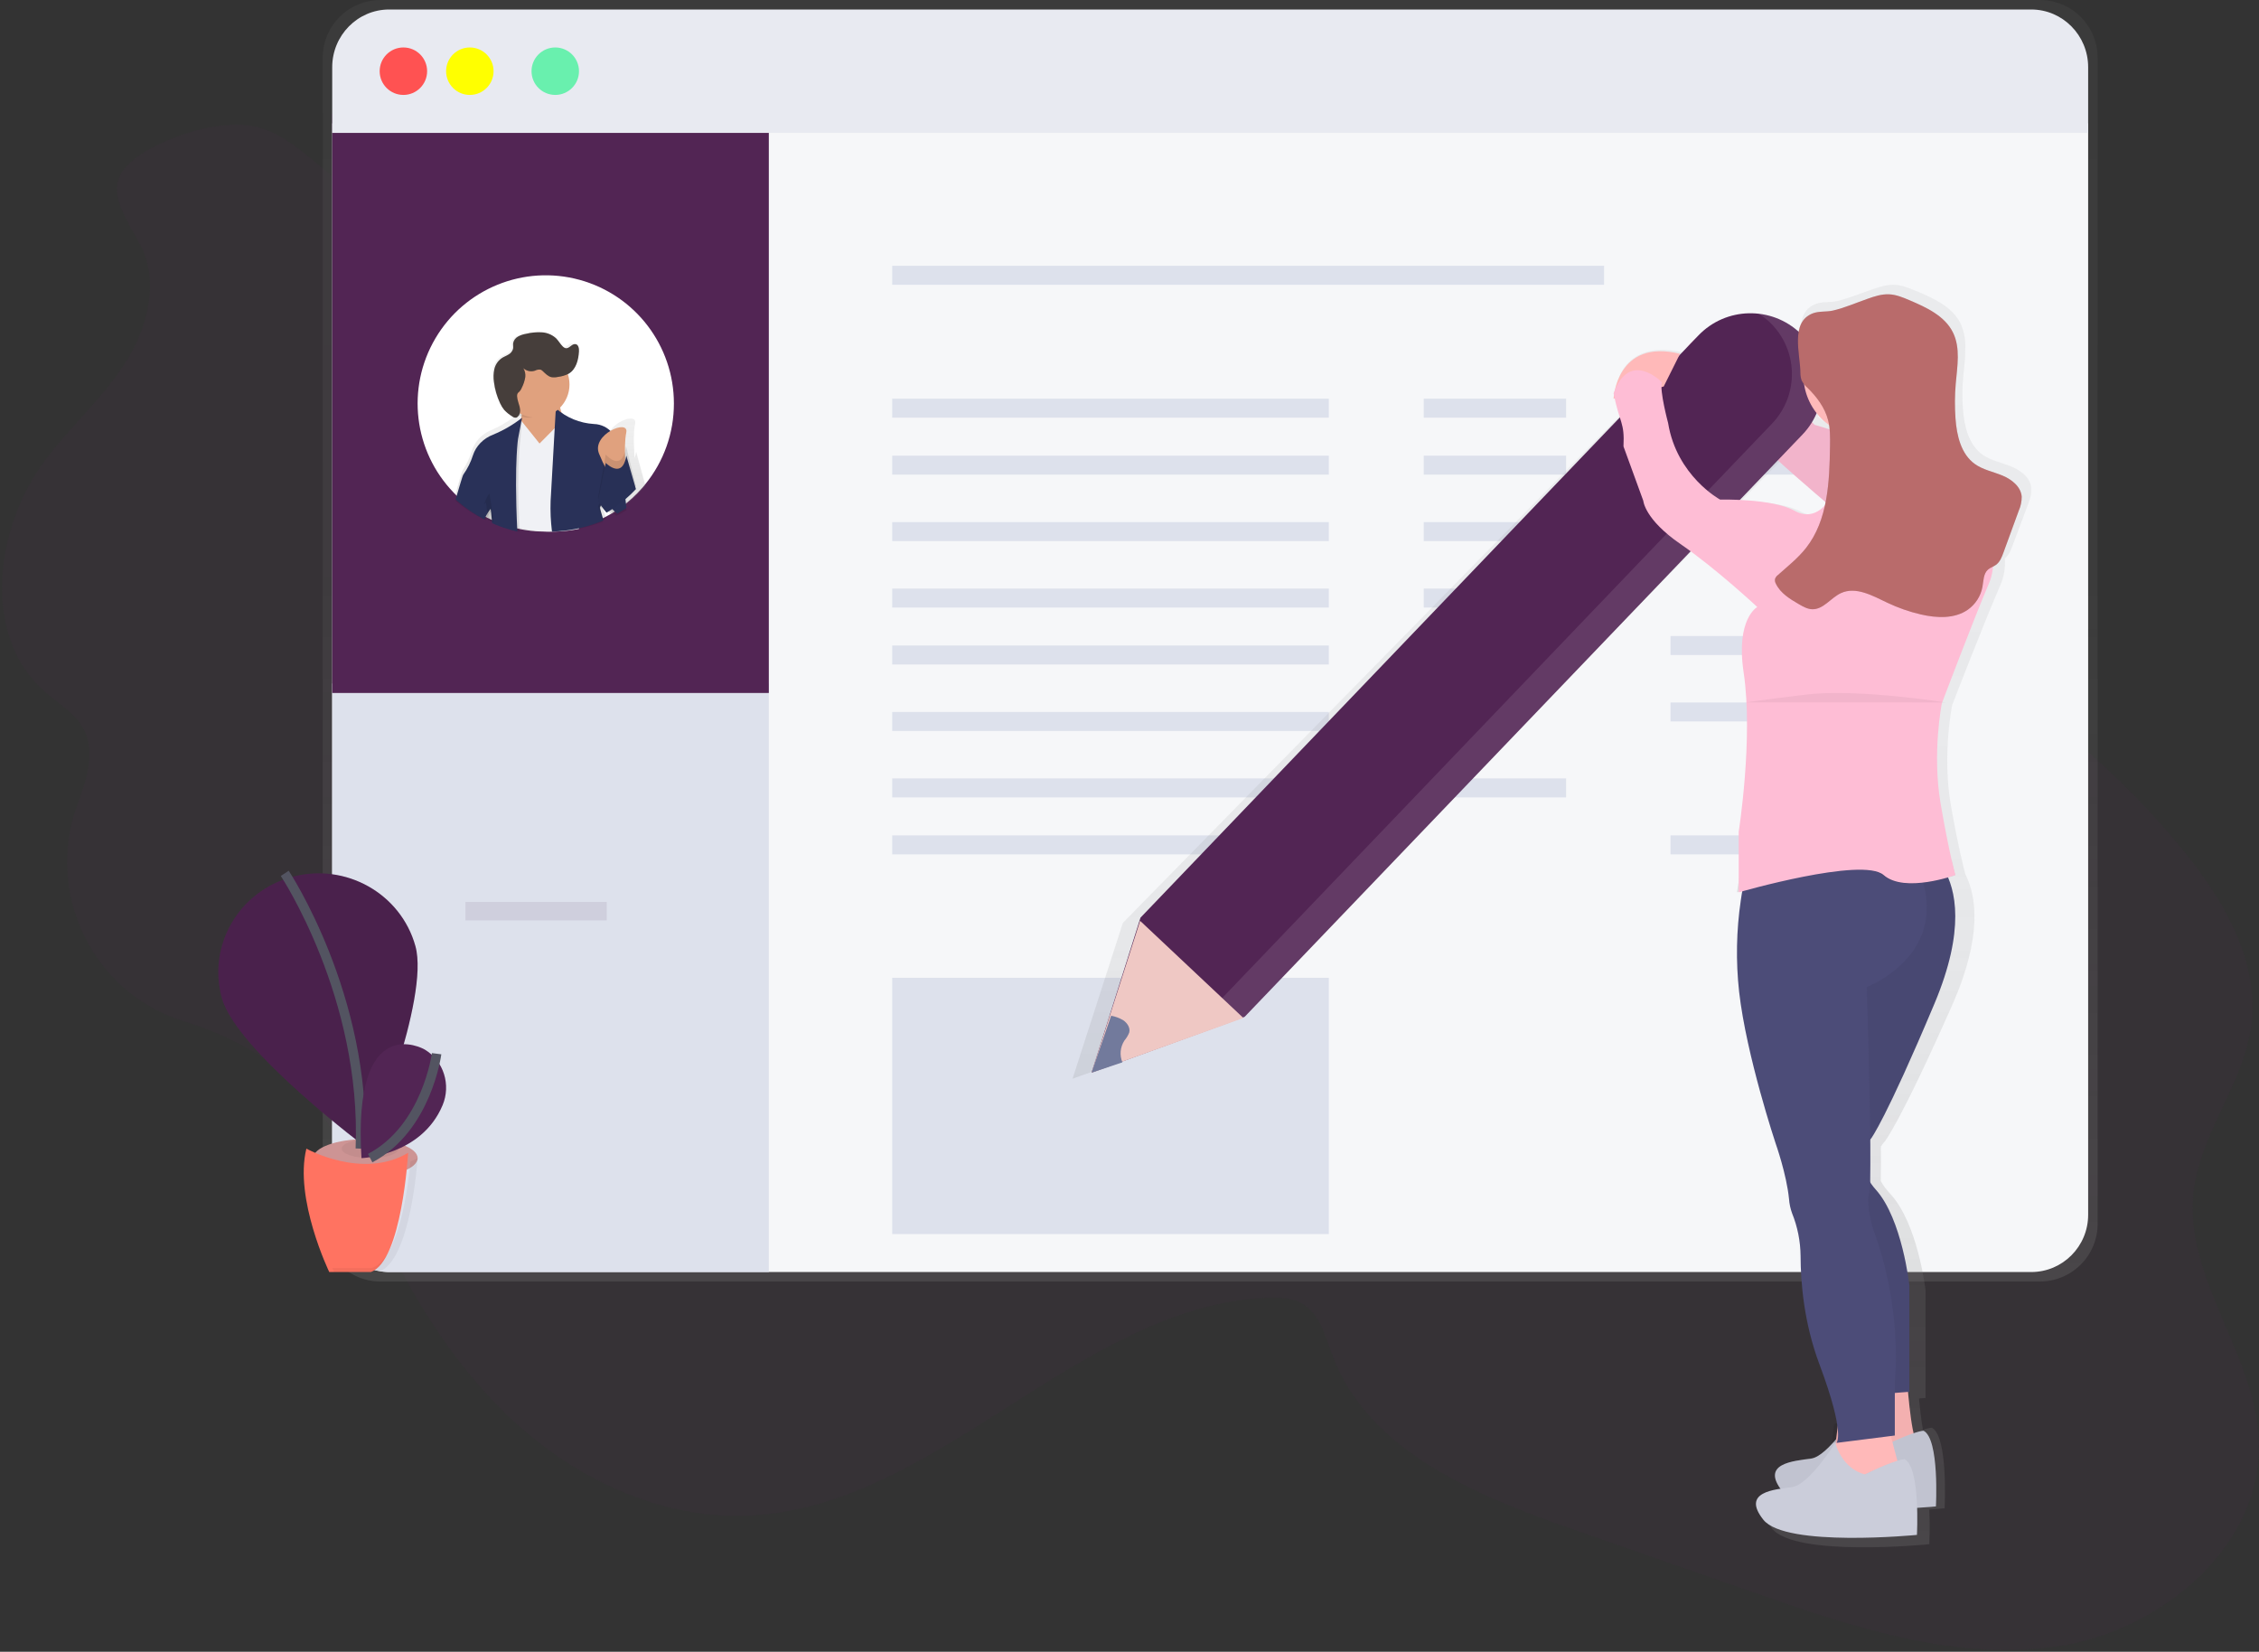 <?xml version="1.0" encoding="UTF-8"?>
<svg width="238px" height="174px" viewBox="0 0 238 174" version="1.1" xmlns="http://www.w3.org/2000/svg" xmlns:xlink="http://www.w3.org/1999/xlink">
    <rect x="0" y="0" width="238" height="174" fill="#333333" stroke="none"/>
    <!-- Generator: Sketch 57.1 (83088) - https://sketch.com -->
    <title>undraw_wall_post_83ul</title>
    <desc>Created with Sketch.</desc>
    <defs>
        <linearGradient x1="50.001%" y1="100%" x2="50.001%" y2="1.14327069e-15%" id="linearGradient-1">
            <stop stop-color="#808080" stop-opacity="0.25" offset="0%"></stop>
            <stop stop-color="#808080" stop-opacity="0.12" offset="54%"></stop>
            <stop stop-color="#808080" stop-opacity="0.1" offset="100%"></stop>
        </linearGradient>
        <linearGradient x1="50.088%" y1="99.99%" x2="50.088%" y2="-0.033%" id="linearGradient-2">
            <stop stop-color="#808080" stop-opacity="0.25" offset="0%"></stop>
            <stop stop-color="#808080" stop-opacity="0.12" offset="54%"></stop>
            <stop stop-color="#808080" stop-opacity="0.1" offset="100%"></stop>
        </linearGradient>
        <linearGradient x1="49.953%" y1="100.017%" x2="49.953%" y2="-0.034%" id="linearGradient-3">
            <stop stop-color="#808080" stop-opacity="0.25" offset="0%"></stop>
            <stop stop-color="#808080" stop-opacity="0.12" offset="54%"></stop>
            <stop stop-color="#808080" stop-opacity="0.1" offset="100%"></stop>
        </linearGradient>
        <linearGradient x1="50%" y1="100%" x2="50%" y2="-0.003%" id="linearGradient-4">
            <stop stop-color="#808080" stop-opacity="0.25" offset="0%"></stop>
            <stop stop-color="#808080" stop-opacity="0.12" offset="54%"></stop>
            <stop stop-color="#808080" stop-opacity="0.1" offset="100%"></stop>
        </linearGradient>
    </defs>
    <g id="Page-1" stroke="none" stroke-width="1" fill="none" fill-rule="evenodd">
        <g id="Artboard" transform="translate(-106, -2975)">
            <g id="Group-2-Copy-2" transform="translate(62, 2917)">
                <g id="undraw_wall_post_83ul" transform="translate(44, 58)">
                    <g id="Group" opacity="0.1" transform="translate(0, 13)" fill="#522554" fill-rule="nonzero">
                        <path d="M14.643,12.533 C16.86,16.41 15.632,21.443 13.224,25.203 C10.815,28.963 7.39,31.947 4.721,35.534 C-0.585,42.69 -1.956,53.991 4.734,59.871 C6.175,61.138 7.957,62.141 8.835,63.849 C10.048,66.207 9.151,69.046 8.235,71.543 L8.159,71.749 C4.701,81.171 9.796,91.613 19.344,94.568 C24.628,96.205 29.397,98.857 32.927,103.145 C36.011,106.894 37.793,111.518 39.828,115.931 C43.505,123.902 48.252,131.524 54.812,137.328 C61.371,143.133 69.931,146.98 78.668,146.663 C98.625,145.94 113.321,124.818 133.258,123.706 C134.695,123.625 136.225,123.679 137.427,124.475 C139.122,125.597 139.642,127.802 140.355,129.718 C144.13,139.86 155.498,144.535 165.676,148.087 L184.803,154.768 C195.193,158.394 206.104,162.075 216.971,160.395 C227.839,158.715 238.45,149.745 237.978,138.7 C237.591,129.628 230.11,121.643 231.09,112.615 C231.769,106.376 236.418,101.135 237.196,94.907 C238.007,88.425 234.481,82.202 230.423,77.099 C218.747,62.41 202.107,52.728 185.866,43.389 C174.427,36.809 162.929,30.203 150.614,25.476 C120.254,13.852 86.886,14.352 54.544,11.18 C48.982,10.634 43.168,9.992 38.071,7.521 C34.159,5.625 31.101,1.241 26.808,0.312 C23.537,-0.395 18.699,1.066 15.843,2.663 C10.637,5.595 12.072,8.035 14.643,12.533 Z" id="Path"></path>
                    </g>
                    <path d="M214.934,0 L40.066,0 C38.449,0.007 36.901,0.655 35.764,1.802 C34.626,2.949 33.991,4.5 34,6.115 L34,128.885 C33.991,130.5 34.626,132.051 35.764,133.198 C36.901,134.345 38.449,134.993 40.066,135 L214.934,135 C216.551,134.993 218.099,134.345 219.236,133.198 C220.374,132.051 221.009,130.5 221,128.885 L221,6.115 C221.009,4.5 220.374,2.949 219.236,1.802 C218.099,0.655 216.551,0.007 214.934,0 Z" id="Path" fill="url(#linearGradient-1)" fill-rule="nonzero"></path>
                    <path d="M220,13 L220,127.967 C220,131.299 217.313,134 213.997,134 L41.003,134 C37.687,134 35,131.299 35,127.967 L35,13 L220,13 Z" id="Path" fill="#F6F7F9" fill-rule="nonzero"></path>
                    <path d="M81,72 L81,134 L41.11,134 C37.737,134 35,131.234 35,127.823 L35,72 L81,72 Z" id="Path" fill="#DDE1EC" fill-rule="nonzero"></path>
                    <rect id="Rectangle" fill="#DDE1EC" fill-rule="nonzero" x="94" y="28" width="75" height="2"></rect>
                    <rect id="Rectangle" fill="#DDE1EC" fill-rule="nonzero" x="94" y="42" width="46" height="2"></rect>
                    <rect id="Rectangle" fill="#DDE1EC" fill-rule="nonzero" x="150" y="42" width="15" height="2"></rect>
                    <g id="Group" opacity="0.1" transform="translate(49, 95)" fill="#522554" fill-rule="nonzero">
                        <rect id="Rectangle" x="0.04" y="0.008" width="14.884" height="1.95"></rect>
                    </g>
                    <rect id="Rectangle" fill="#DDE1EC" fill-rule="nonzero" x="150" y="62" width="15" height="2"></rect>
                    <rect id="Rectangle" fill="#DDE1EC" fill-rule="nonzero" x="150" y="82" width="15" height="2"></rect>
                    <rect id="Rectangle" fill="#DDE1EC" fill-rule="nonzero" x="150" y="48" width="15" height="2"></rect>
                    <rect id="Rectangle" fill="#DDE1EC" fill-rule="nonzero" x="176" y="48" width="15" height="2"></rect>
                    <rect id="Rectangle" fill="#DDE1EC" fill-rule="nonzero" x="150" y="55" width="15" height="2"></rect>
                    <rect id="Rectangle" fill="#DDE1EC" fill-rule="nonzero" x="176" y="55" width="15" height="2"></rect>
                    <rect id="Rectangle" fill="#DDE1EC" fill-rule="nonzero" x="176" y="67" width="15" height="2"></rect>
                    <rect id="Rectangle" fill="#DDE1EC" fill-rule="nonzero" x="176" y="74" width="15" height="2"></rect>
                    <rect id="Rectangle" fill="#DDE1EC" fill-rule="nonzero" x="176" y="88" width="15" height="2"></rect>
                    <rect id="Rectangle" fill="#DDE1EC" fill-rule="nonzero" x="94" y="48" width="46" height="2"></rect>
                    <rect id="Rectangle" fill="#DDE1EC" fill-rule="nonzero" x="94" y="55" width="46" height="2"></rect>
                    <rect id="Rectangle" fill="#DDE1EC" fill-rule="nonzero" x="94" y="62" width="46" height="2"></rect>
                    <rect id="Rectangle" fill="#DDE1EC" fill-rule="nonzero" x="94" y="68" width="46" height="2"></rect>
                    <rect id="Rectangle" fill="#DDE1EC" fill-rule="nonzero" x="94" y="75" width="46" height="2"></rect>
                    <rect id="Rectangle" fill="#DDE1EC" fill-rule="nonzero" x="94" y="82" width="46" height="2"></rect>
                    <rect id="Rectangle" fill="#DDE1EC" fill-rule="nonzero" x="94" y="88" width="46" height="2"></rect>
                    <rect id="Rectangle" fill="#522554" fill-rule="nonzero" x="35" y="12" width="46" height="61"></rect>
                    <path d="M220,7.081 C220,3.722 217.312,1 213.997,1 L41.003,1 C37.687,1 35,3.723 35,7.083 L35,14 L220,14 L220,7.081 Z" id="Path" fill="#E8EAF1" fill-rule="nonzero"></path>
                    <circle id="Oval" fill="#FF5252" fill-rule="nonzero" cx="42.5" cy="7.5" r="2.5"></circle>
                    <circle id="Oval" fill="#FFFF00" fill-rule="nonzero" cx="49.5" cy="7.5" r="2.5"></circle>
                    <circle id="Oval" fill="#69F0AE" fill-rule="nonzero" cx="58.5" cy="7.5" r="2.5"></circle>
                    <path d="M71,42.509 C71.004,45.602 69.942,48.602 67.993,51.002 C67.919,51.094 67.846,51.183 67.77,51.272 L67.77,51.272 C67.755,51.287 67.742,51.303 67.73,51.321 C67.039,52.12 66.258,52.836 65.401,53.454 L65.29,53.537 C65.136,53.646 64.981,53.759 64.823,53.853 L64.714,53.922 L64.48,54.066 C64.446,54.088 64.41,54.108 64.374,54.126 C64.345,54.147 64.314,54.166 64.282,54.182 C63.94,54.382 63.586,54.567 63.223,54.736 C63.183,54.758 63.139,54.776 63.097,54.796 C63.054,54.816 63.006,54.841 62.957,54.858 C62.908,54.876 62.812,54.923 62.734,54.952 C61.957,55.281 61.151,55.534 60.325,55.708 C59.538,55.877 58.738,55.974 57.934,56 L57.812,56 L57.493,56 C56.432,56.004 55.374,55.882 54.341,55.637 L54.148,55.591 C53.694,55.472 53.249,55.334 52.813,55.177 C52.549,55.079 52.286,54.972 52.03,54.858 C51.966,54.83 51.904,54.803 51.839,54.772 L51.646,54.685 L51.476,54.598 L51.476,54.598 L51.299,54.507 L51.101,54.402 L50.878,54.275 L50.843,54.255 C49.894,53.717 49.015,53.067 48.222,52.317 C48.155,52.253 48.086,52.191 48.022,52.122 C47.957,52.053 47.882,51.984 47.815,51.912 C43.575,47.545 42.781,40.88 45.876,35.638 C48.971,30.396 55.19,27.874 61.061,29.479 C66.931,31.085 71.002,36.421 71,42.509 L71,42.509 Z" id="Path" fill="#FFFFFF" fill-rule="nonzero"></path>
                    <path d="M67.02,47.586 C66.992,47.78 66.949,47.973 66.89,48.161 C66.883,48.19 66.874,48.219 66.861,48.247 C66.861,48.165 66.846,48.079 66.842,47.986 L66.842,47.986 C66.776,47.028 66.718,45.514 66.917,44.618 C67.104,43.776 65.741,44.032 64.831,44.786 L64.831,44.786 C64.565,44.998 64.349,45.263 64.197,45.563 C64.177,45.537 64.157,45.514 64.135,45.488 C63.693,44.952 63.033,44.633 62.329,44.616 C60.892,44.524 59.534,43.942 58.491,42.97 C58.447,42.796 58.414,42.624 58.388,42.449 C58.388,42.395 58.37,42.339 58.363,42.285 C58.872,41.841 59.228,41.253 59.383,40.603 C59.383,40.603 59.383,40.586 59.383,40.578 C59.438,40.343 59.466,40.103 59.467,39.863 C59.467,39.763 59.467,39.669 59.456,39.574 C59.456,39.539 59.456,39.503 59.445,39.468 C59.434,39.434 59.445,39.387 59.427,39.348 C59.482,39.324 59.536,39.296 59.588,39.266 C59.901,39.078 60.149,38.803 60.301,38.476 L60.301,38.458 C60.356,38.342 60.403,38.223 60.442,38.101 C60.549,37.751 60.611,37.389 60.625,37.024 C60.625,36.979 60.625,36.934 60.625,36.884 C60.625,36.602 60.568,36.249 60.286,36.19 C59.914,36.113 59.643,36.662 59.266,36.604 C59.152,36.577 59.049,36.516 58.971,36.43 C58.716,36.182 58.544,35.863 58.288,35.613 C57.889,35.252 57.374,35.038 56.831,35.008 C56.292,34.979 55.752,35.028 55.227,35.152 C54.938,35.2 54.658,35.293 54.399,35.428 C54.141,35.566 53.959,35.811 53.904,36.094 C53.898,36.154 53.898,36.216 53.904,36.277 C53.904,36.367 53.904,36.462 53.904,36.554 C53.901,36.594 53.896,36.634 53.889,36.673 C53.809,36.931 53.625,37.146 53.38,37.267 C53.146,37.403 52.887,37.498 52.664,37.653 C52.31,37.92 52.066,38.302 51.975,38.73 C51.917,38.969 51.891,39.214 51.898,39.46 C51.895,39.681 51.907,39.903 51.935,40.123 C52.029,40.863 52.242,41.584 52.565,42.26 C52.652,42.448 52.757,42.628 52.878,42.798 C52.878,42.798 52.878,42.798 52.878,42.798 C52.909,42.841 52.939,42.88 52.972,42.916 C53.18,43.144 53.42,43.342 53.684,43.504 L53.836,43.606 C53.939,43.693 54.079,43.728 54.212,43.7 C54.254,43.685 54.293,43.663 54.327,43.636 C54.517,43.461 54.618,43.212 54.602,42.957 L54.602,42.923 C54.603,42.935 54.603,42.947 54.602,42.959 C54.603,42.976 54.603,42.993 54.602,43.009 L54.624,43.009 C54.63,43.119 54.63,43.229 54.624,43.339 C54.627,43.383 54.627,43.428 54.624,43.472 C54.624,43.498 54.624,43.524 54.624,43.547 L54.589,43.578 L54.589,43.578 C54.516,43.638 54.384,43.743 54.201,43.883 L54.201,43.883 C53.44,44.462 52.609,44.946 51.726,45.324 C50.745,45.722 50,46.532 49.698,47.527 C49.48,48.249 49.156,48.937 48.736,49.567 C48.63,49.718 48.339,50.859 48,52.031 C48.066,52.102 48.137,52.169 48.205,52.233 C48.273,52.298 48.337,52.36 48.403,52.423 C49.187,53.148 50.058,53.778 50.997,54.299 L51.032,54.318 L51.253,54.441 L51.449,54.542 C51.449,54.38 51.427,54.232 51.416,54.092 C51.416,54.008 51.402,53.928 51.394,53.851 C51.444,53.769 51.488,53.696 51.53,53.635 C51.53,53.698 51.545,53.767 51.552,53.851 L51.552,53.851 C51.576,54.066 51.601,54.331 51.627,54.635 C51.627,54.731 51.634,54.831 51.649,54.936 C51.649,54.831 51.638,54.721 51.629,54.635 L51.797,54.719 L51.988,54.803 C52.05,54.833 52.111,54.859 52.177,54.887 C52.431,54.996 52.691,55.102 52.953,55.195 C53.38,55.348 53.82,55.482 54.274,55.595 L54.466,55.64 C55.489,55.88 56.538,56.001 57.59,56 L57.905,56 L58.026,56 C58.829,55.974 59.628,55.876 60.414,55.709 C61.231,55.541 62.029,55.295 62.799,54.977 C62.87,54.948 62.944,54.918 63.019,54.887 C63.067,54.867 63.111,54.848 63.157,54.826 C63.204,54.805 63.243,54.79 63.283,54.768 C63.063,54.012 62.944,53.528 62.944,53.528 L63.235,52.797 L63.27,52.709 L63.358,52.483 L63.358,52.483 C63.358,52.511 63.371,52.539 63.382,52.567 L63.382,52.567 C63.565,53.189 63.923,53.749 64.417,54.18 C64.453,54.163 64.489,54.143 64.523,54.122 L64.754,53.982 L64.862,53.915 C65.02,53.814 65.172,53.715 65.324,53.609 L65.434,53.53 C66.283,52.931 67.056,52.238 67.74,51.464 L67.78,51.417 L67.78,51.417 C67.855,51.331 67.927,51.245 68,51.156 L67.02,47.586 Z M65.1,48.568 C65.107,48.578 65.114,48.589 65.12,48.6 L65.102,48.585 L65.1,48.568 Z" id="Shape" fill="url(#linearGradient-2)" fill-rule="nonzero"></path>
                    <path d="M64.985,48.565 L64.985,48.581 L65,48.595 C64.996,48.583 64.989,48.575 64.985,48.565 Z M51.623,54.709 C51.601,54.422 51.579,54.164 51.559,53.943 C51.544,53.788 51.529,53.648 51.516,53.534 C51.514,53.528 51.514,53.523 51.516,53.517 C51.516,53.488 51.516,53.462 51.516,53.435 C51.305,53.737 51.132,54.06 51,54.398 L51.035,54.416 L51.253,54.533 L51.448,54.629 L51.623,54.713 C51.623,54.805 51.63,54.9 51.645,55 C51.634,54.902 51.629,54.807 51.623,54.715 L51.623,54.709 Z M54.531,43 L54.531,43 L54.531,43 L54.542,43.018 L54.542,43.018 C54.542,43.023 54.542,43.028 54.542,43.033 C54.54,43.023 54.536,43.014 54.531,43.006 L54.531,43 Z" id="Shape" fill="url(#linearGradient-3)" fill-rule="nonzero"></path>
                    <path d="M59.026,40 C59.026,40 58.151,43.611 60.556,45.52 C62.961,47.428 54.876,48.922 53.45,47.325 C52.025,45.729 54.439,44.914 54.439,44.914 C54.439,44.914 55.652,44.01 54.439,41.303 L59.026,40 Z" id="Path" fill="#E0A17E" fill-rule="nonzero"></path>
                    <path d="M61,55.717 C60.186,55.881 59.358,55.975 58.526,56 L58.399,56 L58.07,56 C56.973,56.002 55.879,55.882 54.811,55.644 L54.611,55.599 C54.142,55.484 53.681,55.35 53.23,55.198 L53,51.963 L53.999,47.483 L54.586,44.843 L54.751,44.106 L54.919,44.321 L54.956,44.369 L55.002,44.425 L56.843,46.722 L58.728,44.82 L58.825,44.72 L59.343,44.196 L59.539,44 L59.631,44.666 L59.962,47.063 L60.577,51.482 L61,55.717 Z" id="Path" fill="#F0F1F5" fill-rule="nonzero"></path>
                    <path d="M66,53.748 C65.839,53.847 65.675,53.951 65.509,54.037 L65.394,54.1 L65.149,54.233 C65.112,54.253 65.075,54.271 65.036,54.288 C65.006,54.307 64.974,54.324 64.94,54.339 C64.425,53.956 64.038,53.458 63.82,52.9 C63.793,52.829 63.769,52.757 63.75,52.684 C63.749,52.672 63.749,52.66 63.75,52.649 L63.617,52.955 L63.207,53.837 C63.207,53.837 63.329,54.269 63.546,54.954 C63.47,54.986 63.392,55.014 63.313,55.04 C62.496,55.341 61.647,55.573 60.779,55.733 C59.952,55.887 59.111,55.977 58.265,56 L58.136,56 C58.018,55.052 57.977,54.099 58.012,53.146 L58.321,48.016 L58.478,45.427 L58.564,44 C58.564,44 58.595,44.029 58.653,44.075 C58.712,44.122 58.752,44.157 58.822,44.212 L58.822,44.212 C59.866,45.007 61.181,45.48 62.564,45.559 C63.338,45.579 64.058,45.912 64.51,46.46 C64.933,46.984 65.205,47.589 65.303,48.224 L65.373,48.784 C65.373,48.784 65.373,48.784 65.373,48.784 L65.392,48.943 L65.418,49.147 L66,53.748 Z" id="Path" fill="#000000" fill-rule="nonzero" opacity="0.1"></path>
                    <path d="M66,53.505 L65.883,53.585 C65.722,53.692 65.558,53.803 65.393,53.895 L65.278,53.962 L65.033,54.104 C64.483,53.692 64.065,53.149 63.823,52.532 L63.823,52.532 C63.811,52.506 63.802,52.48 63.795,52.453 C63.769,52.377 63.746,52.297 63.727,52.218 L63.631,52.451 L63.5,52.767 L63.201,53.494 C63.201,53.494 63.339,54.017 63.582,54.822 C63.533,54.844 63.486,54.866 63.435,54.883 C63.383,54.901 63.283,54.946 63.201,54.975 C62.385,55.296 61.538,55.544 60.671,55.715 C59.845,55.88 59.004,55.975 58.16,56 C58.023,54.922 57.974,53.836 58.013,52.752 L58.312,47.441 L58.47,44.611 L58.548,43.277 L58.562,43 C58.574,43.013 58.587,43.025 58.601,43.037 C59.678,44 61.084,44.577 62.573,44.668 C63.335,44.688 64.045,45.034 64.498,45.606 C64.932,46.17 65.211,46.825 65.311,47.513 L65.435,48.587 L65.435,48.602 L65.435,48.602 L65.46,48.82 L66,53.505 Z" id="Path" fill="#293158" fill-rule="nonzero"></path>
                    <path d="M55,44 L55,44.133 L54.961,44.639 L54.824,46.371 C54.824,46.371 54.743,46.87 54.684,47.996 C54.598,49.479 54.547,52.048 54.745,56 L54.532,55.954 C54.032,55.838 53.542,55.703 53.061,55.549 C52.77,55.453 52.48,55.348 52.199,55.237 C52.127,55.208 52.059,55.182 51.988,55.152 C51.917,54.279 51.831,53.745 51.831,53.745 C51.831,53.745 51.765,53.819 51.664,53.963 C51.623,54.022 51.571,54.094 51.517,54.181 L51.505,54.201 L51.505,54.201 C51.458,54.273 51.407,54.356 51.353,54.449 C51.292,54.558 51.23,54.667 51.172,54.805 L50.926,54.68 L50.887,54.661 C49.842,54.133 48.873,53.495 48,52.761 C48.395,51.525 48.735,50.281 48.858,50.122 C49.315,49.497 49.666,48.816 49.9,48.1 C50.23,47.116 51.04,46.315 52.105,45.919 C53.205,45.461 54.188,44.808 54.995,44 L55,44 Z" id="Path" fill="#000000" fill-rule="nonzero" opacity="0.1"></path>
                    <path d="M54.969,44.035 C54.057,44.747 53.04,45.338 51.949,45.789 C50.924,46.184 50.145,46.982 49.827,47.963 C49.602,48.677 49.265,49.356 48.825,49.978 C48.71,50.137 48.38,51.378 48,52.613 C48.068,52.678 48.141,52.741 48.212,52.804 C49.052,53.536 49.985,54.172 50.99,54.698 L51.027,54.717 C51.165,54.394 51.339,54.085 51.546,53.796 L51.558,53.778 C51.64,53.665 51.692,53.604 51.692,53.604 C51.692,53.604 51.713,53.748 51.744,54.007 C51.775,54.265 51.815,54.659 51.852,55.115 L52.058,55.2 C52.124,55.23 52.19,55.257 52.26,55.285 C52.531,55.396 52.81,55.502 53.09,55.596 C53.548,55.751 54.019,55.886 54.505,56 C54.312,52.1 54.354,49.53 54.432,48.015 C54.493,46.793 54.576,46.252 54.576,46.252 L54.875,44.665 L54.96,44.217 L55,44 L54.969,44.035 Z" id="Path" fill="#293158" fill-rule="nonzero"></path>
                    <path d="M55.81,44 C55.334,44 54.865,43.898 54.438,43.699 C54.364,43.177 54.217,42.666 54,42.18 L58,41 C57.854,41.731 57.826,42.48 57.918,43.219 C57.341,43.721 56.59,43.999 55.81,44 L55.81,44 Z" id="Path" fill="#000000" fill-rule="nonzero" opacity="0.1"></path>
                    <circle id="Oval" fill="#E0A17E" fill-rule="nonzero" cx="56.5" cy="40.5" r="3.5"></circle>
                    <g id="Group" opacity="0.1" transform="translate(63, 52)" fill="#000000" fill-rule="nonzero">
                        <path d="M0.465,2.788 C0.172,1.907 0.01,1.329 0.01,1.329 L0.573,0.073 C0.617,0.249 0.681,0.422 0.765,0.587 L0.777,0.615 L0.458,1.331 C0.458,1.331 0.605,1.845 0.865,2.638 C0.812,2.659 0.762,2.681 0.708,2.698 C0.652,2.715 0.545,2.76 0.465,2.788 Z" id="Path"></path>
                    </g>
                    <path d="M65.982,50.149 C65.982,50.149 65.664,47.058 65.982,45.566 C66.3,44.074 62.27,45.779 63.117,47.803 C63.571,48.925 64.14,49.997 64.815,51 L65.982,50.149 Z" id="Path" fill="#E0A17E" fill-rule="nonzero"></path>
                    <path d="M66.964,51.246 C66.26,52.116 65.465,52.895 64.592,53.567 L64.479,53.656 C64.323,53.775 64.164,53.898 64.003,54 C63.638,53.537 63.312,53.041 63.029,52.517 L63,52.461 L63.818,47.881 L63.904,47.975 C63.94,48.011 63.988,48.06 64.044,48.108 L64.044,48.108 L64.055,48.108 C64.479,48.495 65.374,49.076 65.804,47.726 C65.877,47.49 65.929,47.247 65.96,47 L66.044,47.334 L66.044,47.334 L66.094,47.53 L67,51.181 L67,51.181 L66.964,51.246 Z" id="Path" fill="#000000" fill-rule="nonzero" opacity="0.1"></path>
                    <path d="M67,51.523 C66.29,52.285 65.487,52.966 64.607,53.555 L64.493,53.633 C64.335,53.737 64.175,53.845 64.013,53.934 L63.901,54 C63.565,53.615 63.264,53.205 63,52.775 L63.03,52.633 L63.825,48.765 C63.825,48.765 63.866,48.809 63.937,48.871 L64.079,48.987 C64.138,49.034 64.207,49.085 64.282,49.131 C64.755,49.432 65.475,49.659 65.841,48.602 C65.908,48.405 65.957,48.204 65.987,48 L66.093,48.36 L67,51.523 Z" id="Path" fill="#293158" fill-rule="nonzero"></path>
                    <path d="M67,51.523 C66.29,52.285 65.487,52.966 64.607,53.555 L64.493,53.633 C64.335,53.737 64.175,53.845 64.013,53.934 L63.901,54 C63.565,53.615 63.264,53.205 63,52.775 L63.03,52.633 L63.825,48.765 C63.825,48.765 63.866,48.809 63.937,48.871 L64.079,48.987 C64.138,49.034 64.207,49.085 64.282,49.131 C64.755,49.432 65.475,49.659 65.841,48.602 C65.908,48.405 65.957,48.204 65.987,48 L66.093,48.36 L67,51.523 Z" id="Path" fill="#000000" fill-rule="nonzero" opacity="0.02"></path>
                    <path d="M51.017,53.128 L51,53.149 C51,53.136 51,53.12 51,53.109 C51.211,52.518 51.403,52.119 51.574,52 C51.574,52 51.799,53.201 52,55 C51.903,54.965 51.809,54.933 51.711,54.895 L51.419,54.79 C51.369,54.21 51.315,53.737 51.265,53.414 C51.215,53.09 51.191,52.915 51.191,52.915 C51.191,52.915 51.134,52.987 51.017,53.128 Z" id="Path" fill="#000000" fill-rule="nonzero" opacity="0.1"></path>
                    <path d="M56.363,39.047 C56.545,38.949 56.754,38.911 56.959,38.941 C57.047,38.978 57.127,39.033 57.192,39.102 C57.466,39.358 57.737,39.656 58.106,39.734 C58.334,39.768 58.566,39.758 58.79,39.704 C59.183,39.659 59.565,39.544 59.916,39.365 C60.699,38.904 60.949,37.906 60.998,37.009 C61.014,36.707 60.951,36.318 60.65,36.253 C60.266,36.172 59.986,36.746 59.598,36.684 C59.48,36.656 59.374,36.592 59.295,36.502 C59.031,36.241 58.851,35.907 58.594,35.644 C58.183,35.266 57.651,35.04 57.089,35.008 C56.533,34.978 55.974,35.03 55.433,35.163 C55.135,35.211 54.847,35.309 54.581,35.451 C54.314,35.595 54.126,35.848 54.067,36.142 C54.041,36.343 54.095,36.55 54.055,36.749 C53.976,37.019 53.786,37.245 53.532,37.373 C53.298,37.516 53.022,37.604 52.793,37.779 C52.43,38.058 52.177,38.455 52.081,38.899 C51.988,39.342 51.975,39.797 52.044,40.243 C52.139,41.019 52.359,41.775 52.693,42.484 C52.804,42.731 52.946,42.964 53.116,43.176 C53.366,43.445 53.653,43.677 53.968,43.867 C54.084,43.971 54.241,44.018 54.396,43.994 C54.44,43.979 54.48,43.955 54.515,43.925 C54.814,43.678 54.842,43.233 54.749,42.858 C54.655,42.482 54.496,42.124 54.478,41.742 C54.466,41.634 54.487,41.526 54.538,41.431 C54.601,41.353 54.671,41.283 54.749,41.221 C54.85,41.106 54.929,40.974 54.982,40.831 C55.161,40.479 55.283,40.101 55.344,39.711 C55.378,39.39 55.307,39.067 55.141,38.789 C55.468,39.092 55.939,39.192 56.363,39.047 L56.363,39.047 Z" id="Path" fill="#000000" fill-rule="nonzero" opacity="0.1"></path>
                    <path d="M56.363,39.047 C56.545,38.949 56.754,38.911 56.959,38.941 C57.047,38.978 57.127,39.033 57.192,39.102 C57.466,39.358 57.737,39.656 58.106,39.734 C58.334,39.768 58.566,39.758 58.79,39.704 C59.183,39.659 59.565,39.544 59.916,39.365 C60.699,38.904 60.949,37.906 60.998,37.009 C61.014,36.707 60.951,36.318 60.65,36.253 C60.266,36.172 59.986,36.746 59.598,36.684 C59.48,36.656 59.374,36.592 59.295,36.502 C59.031,36.241 58.851,35.907 58.594,35.644 C58.183,35.266 57.651,35.04 57.089,35.008 C56.533,34.978 55.974,35.03 55.433,35.163 C55.135,35.211 54.847,35.309 54.581,35.451 C54.314,35.595 54.126,35.848 54.067,36.142 C54.041,36.343 54.095,36.55 54.055,36.749 C53.976,37.019 53.786,37.245 53.532,37.373 C53.298,37.516 53.022,37.604 52.793,37.779 C52.43,38.058 52.177,38.455 52.081,38.899 C51.988,39.342 51.975,39.797 52.044,40.243 C52.139,41.019 52.359,41.775 52.693,42.484 C52.804,42.731 52.946,42.964 53.116,43.176 C53.366,43.445 53.653,43.677 53.968,43.867 C54.084,43.971 54.241,44.018 54.396,43.994 C54.44,43.979 54.48,43.955 54.515,43.925 C54.814,43.678 54.842,43.233 54.749,42.858 C54.655,42.482 54.496,42.124 54.478,41.742 C54.466,41.634 54.487,41.526 54.538,41.431 C54.601,41.353 54.671,41.283 54.749,41.221 C54.85,41.106 54.929,40.974 54.982,40.831 C55.161,40.479 55.283,40.101 55.344,39.711 C55.378,39.39 55.307,39.067 55.141,38.789 C55.468,39.092 55.939,39.192 56.363,39.047 L56.363,39.047 Z" id="Path" fill="#463E3B" fill-rule="nonzero"></path>
                    <ellipse id="Oval" fill="#CD9494" fill-rule="nonzero" cx="38.5" cy="122" rx="5.5" ry="2"></ellipse>
                    <ellipse id="Oval" fill="#000000" fill-rule="nonzero" opacity="0.05" cx="39" cy="121" rx="3" ry="1"></ellipse>
                    <path d="M32.28,121 C32.28,121 38.187,124.304 43,121.441 C43,121.441 42.345,132.899 39.061,134 L34.689,134 C34.689,134 30.969,126.28 32.28,121 Z" id="Path" fill="#FF7361" fill-rule="nonzero"></path>
                    <path d="M43.766,99.663 C45.307,105.207 38.737,121 38.737,121 C38.737,121 24.919,110.697 23.377,105.155 C21.837,99.612 25.152,93.888 30.782,92.372 C36.413,90.855 42.225,94.119 43.766,99.663 L43.766,99.663 Z" id="Path" fill="#522554" fill-rule="nonzero"></path>
                    <path d="M43.766,99.663 C45.307,105.207 38.737,121 38.737,121 C38.737,121 24.919,110.697 23.377,105.155 C21.837,99.612 25.152,93.888 30.782,92.372 C36.413,90.855 42.225,94.119 43.766,99.663 L43.766,99.663 Z" id="Path" fill="#000000" fill-rule="nonzero" opacity="0.1"></path>
                    <path d="M30,92 C30,92 38.613,104.953 37.965,121" id="Path" stroke="#535461"></path>
                    <path d="M44.685,110.527 C44.685,110.527 37.12,106.263 38.085,122 C38.085,122 44.389,121.766 46.626,116.433 C47.531,114.287 46.745,111.778 44.797,110.592 L44.685,110.527 Z" id="Path" fill="#522554" fill-rule="nonzero"></path>
                    <path d="M46,111 C46,111 44.984,118.85 39,122" id="Path" stroke="#535461"></path>
                    <path d="M43.242,122.362 C43.017,124.879 42.048,132.696 39.145,133.578 L35,133.578 C35.133,133.847 35.214,134 35.214,134 L39.84,134 C43.305,132.946 44,122 44,122 C43.754,122.132 43.501,122.253 43.242,122.362 L43.242,122.362 Z" id="Path" fill="#000000" fill-rule="nonzero" opacity="0.05"></path>
                    <rect id="Rectangle" fill="#DDE1EC" fill-rule="nonzero" x="94" y="103" width="46" height="27"></rect>
                    <path d="M213.996,51.639 C214.001,51.553 214.001,51.468 213.996,51.382 C213.917,50.322 212.908,49.556 211.908,49.147 C210.907,48.739 209.79,48.539 208.904,47.92 C207.408,46.873 206.947,44.916 206.812,43.126 C206.771,42.57 206.753,42.014 206.751,41.456 C206.749,40.898 206.786,40.281 206.838,39.695 C206.925,38.722 207.069,37.714 207.056,36.739 C207.106,35.808 206.927,34.879 206.534,34.034 C205.646,32.284 203.654,31.389 201.81,30.626 C201.101,30.333 200.375,30.036 199.605,30.003 C198.791,29.968 198,30.231 197.23,30.492 C196.007,30.904 194.768,31.441 193.504,31.721 C192.795,31.878 192.019,31.76 191.329,32.01 C189.977,32.505 189.687,33.719 189.709,35.051 C189.709,35.136 189.709,35.218 189.709,35.303 C189.574,35.179 189.435,35.062 189.294,34.949 L189.211,34.884 C189.066,34.766 188.912,34.656 188.748,34.551 L188.67,34.501 C188.337,34.286 187.989,34.097 187.628,33.934 L187.573,33.911 C187.392,33.831 187.208,33.759 187.021,33.693 L186.986,33.68 C186.599,33.546 186.202,33.441 185.799,33.368 L185.799,33.368 C183.218,32.89 180.569,33.722 178.726,35.587 L177.232,37.108 L177.232,37.108 C170.44,35.587 170.135,41.48 170.135,41.48 L170.185,41.469 L170.168,41.51 C170.323,42.256 170.518,42.993 170.753,43.717 L118.302,97.22 L113,113.632 L115.977,112.572 L129.579,107.72 L178.282,58.033 C181.928,60.62 185.716,64.086 185.716,64.086 C185.716,64.086 183.367,65.327 184.237,71.009 C185.301,77.959 183.702,87.852 183.702,87.852 L183.702,94.251 L184.002,94.169 C183.965,94.386 183.926,94.603 183.889,94.853 C183.394,98.068 183.331,101.335 183.702,104.566 C184.507,111.356 187.721,120.626 187.721,120.626 C187.721,120.626 188.926,123.884 189.196,126.501 C189.238,127.018 189.354,127.526 189.539,128.011 C190.144,129.447 190.463,130.986 190.479,132.544 C190.479,135.385 190.851,139.648 192.545,143.999 C193.904,147.492 194.407,149.538 194.557,150.732 C193.593,152.005 192.334,153.393 191.34,153.532 C189.466,153.793 185.847,154.053 188.259,157.187 C188.343,157.295 188.437,157.395 188.539,157.485 C186.708,157.78 184.694,158.432 186.651,160.973 C189.063,164.108 203.265,162.672 203.265,162.672 C203.265,162.672 203.356,160.934 203.265,159.018 C204.261,158.949 204.877,158.886 204.877,158.886 C204.877,158.886 205.279,151.312 203.537,150.398 C203.215,150.433 202.899,150.51 202.597,150.628 C202.41,149.581 202.267,148.28 202.178,147.316 L202.867,147.264 L202.867,135.904 C202.867,135.904 202.062,128.854 199.115,125.719 C198.74,125.328 198.416,124.89 198.152,124.416 C198.174,123.51 198.176,122.244 198.165,120.782 C198.282,120.585 198.421,120.401 198.58,120.235 C198.58,120.235 200.188,118.28 205.681,105.872 C208.922,98.554 208.2,94.329 207.062,92.092 C206.845,91.297 206.279,89.028 205.54,84.849 C204.602,79.495 205.675,74.271 205.675,74.271 C205.675,74.271 209.154,65.261 210.766,61.606 C211.139,60.725 211.294,59.768 211.218,58.815 C211.638,58.509 211.84,57.998 212.021,57.512 L213.672,53.113 C213.85,52.638 214.033,52.142 213.993,51.636 L213.996,51.639 Z M191.577,43.719 C191.757,43.999 191.957,44.265 192.175,44.514 L192.175,44.514 C192.175,44.514 191.93,44.258 191.523,43.845 C191.543,43.804 191.56,43.761 191.577,43.719 Z M183.461,52.748 L188.004,48.113 C189.574,49.547 191.255,51.011 192.66,52.216 C192.527,52.834 192.349,53.441 192.13,54.034 C191.521,54.336 190.716,54.434 189.737,53.902 C188.187,53.066 185.325,52.818 183.461,52.748 Z" id="Shape" fill="url(#linearGradient-4)" fill-rule="nonzero"></path>
                    <path d="M179.57,35 C179.57,35 176.148,36.922 177.202,39.623 C177.202,39.623 180.756,40.649 182.203,43.212 C183.649,45.775 194.84,55 194.84,55 L203,51.02 C203,51.02 200.161,47.33 191.182,44.754 C191.182,44.754 185.881,39.23 184.045,38.206 C182.209,37.183 179.57,35 179.57,35 Z" id="Path" fill="#FEBDD5" fill-rule="nonzero"></path>
                    <path d="M179.57,35 C179.57,35 176.148,36.922 177.202,39.623 C177.202,39.623 180.756,40.649 182.203,43.212 C183.649,45.775 194.84,55 194.84,55 L203,51.02 C203,51.02 200.161,47.33 191.182,44.754 C191.182,44.754 185.881,39.23 184.045,38.206 C182.209,37.183 179.57,35 179.57,35 Z" id="Path" fill="#000000" fill-rule="nonzero" opacity="0.05"></path>
                    <path d="M120.157,96.669 L178.941,35.334 C181.834,32.32 186.63,32.211 189.658,35.09 L189.658,35.09 C192.682,37.973 192.792,42.753 189.903,45.771 L131.128,107.114 L115,113 L120.157,96.669 Z" id="Path" fill="#522554" fill-rule="nonzero"></path>
                    <path d="M186.449,33.938 L186.449,33.938 C189.472,36.824 189.582,41.608 186.693,44.629 L127.923,106.016 L115.818,110.434 L115,113 L131.124,107.109 L189.903,45.744 C192.792,42.723 192.682,37.939 189.659,35.053 L189.659,35.053 C188.448,33.895 186.885,33.173 185.217,33 C185.659,33.27 186.071,33.584 186.449,33.938 Z" id="Path" fill="#FFFFFF" fill-rule="nonzero" opacity="0.1"></path>
                    <polygon id="Path" fill="#EFC8C4" fill-rule="nonzero" points="120.116 97 131 107.236 117.873 111.966 115 113 116.82 107.311"></polygon>
                    <path d="M117.064,107 C117.514,107.08 117.942,107.239 118.327,107.466 C118.773,107.761 119.096,108.273 118.974,108.764 C118.853,109.069 118.682,109.356 118.465,109.613 C118.016,110.308 117.938,111.154 118.252,111.91 L115,113 L117.064,107 Z" id="Path" fill="#727A9C" fill-rule="nonzero"></path>
                    <path d="M200.895,145.007 C200.895,145.007 201.292,151.176 201.953,151.878 C202.615,152.579 196,153 196,153 L196.926,145 L200.895,145.007 Z" id="Path" fill="#FFB9B9" fill-rule="nonzero"></path>
                    <path d="M200.895,145.007 C200.895,145.007 201.292,151.176 201.953,151.878 C202.615,152.579 196,153 196,153 L196.926,145 L200.895,145.007 Z" id="Path" fill="#000000" fill-rule="nonzero" opacity="0.05"></path>
                    <path d="M202.657,150.717 C202.657,150.717 201.744,150.717 198.482,152.312 C198.482,152.312 196.264,151.944 195.351,149 C195.351,149 192.611,153.415 190.783,153.66 C188.954,153.905 185.433,154.15 187.781,157.096 C190.128,160.041 203.96,158.691 203.96,158.691 C203.96,158.691 204.354,151.575 202.657,150.717 Z" id="Path" fill="#CBCDDA" fill-rule="nonzero"></path>
                    <path d="M202.657,150.717 C202.657,150.717 201.744,150.717 198.482,152.312 C198.482,152.312 196.264,151.944 195.351,149 C195.351,149 192.611,153.415 190.783,153.66 C188.954,153.905 185.433,154.15 187.781,157.096 C190.128,160.041 203.96,158.691 203.96,158.691 C203.96,158.691 204.354,151.575 202.657,150.717 Z" id="Path" fill="#000000" fill-rule="nonzero" opacity="0.05"></path>
                    <path d="M200,154.259 L199.076,157 L193,155.123 L193.346,152.402 L193.43,151.746 L193.652,149.93 C193.652,149.93 198.803,148.477 198.803,149.203 C198.873,149.798 198.986,150.386 199.142,150.961 C199.364,151.847 199.619,152.86 199.807,153.525 C199.922,153.971 200,154.259 200,154.259 Z" id="Path" fill="#FFB9B9" fill-rule="nonzero"></path>
                    <path d="M196.748,120.46 C196.352,121.148 195.904,122.438 196.738,124.048 C196.984,124.514 197.288,124.946 197.641,125.334 C200.407,128.429 201.163,135.393 201.163,135.393 L201.163,146.613 L199.276,146.762 L196.259,147 L191.722,127.916 C191.722,127.916 189.082,113.986 190.34,111.537 C191.597,109.087 192.728,93.74 192.728,93.74 L193.773,92.632 L196.25,90 L203.425,90 C203.998,90.422 204.475,90.968 204.82,91.599 C206.023,93.642 207.103,97.891 203.803,105.734 C198.647,117.986 197.139,119.921 197.139,119.921 C196.989,120.085 196.858,120.266 196.748,120.46 Z" id="Path" fill="#4C4C78" fill-rule="nonzero"></path>
                    <path d="M196.748,120.46 C196.352,121.148 195.904,122.438 196.738,124.048 C196.984,124.514 197.288,124.946 197.641,125.334 C200.407,128.429 201.163,135.393 201.163,135.393 L201.163,146.613 L199.276,146.762 L196.259,147 L191.722,127.916 C191.722,127.916 189.082,113.986 190.34,111.537 C191.597,109.087 192.728,93.74 192.728,93.74 L193.773,92.632 L196.25,90 L203.425,90 C203.998,90.422 204.475,90.968 204.82,91.599 C206.023,93.642 207.103,97.891 203.803,105.734 C198.647,117.986 197.139,119.921 197.139,119.921 C196.989,120.085 196.858,120.266 196.748,120.46 Z" id="Path" fill="#000000" fill-rule="nonzero" opacity="0.05"></path>
                    <path d="M199,151.148 L193,152 L193.232,150.016 C193.232,150.016 198.635,148.429 198.635,149.222 C198.711,149.874 198.833,150.518 199,151.148 Z" id="Path" fill="#000000" fill-rule="nonzero" opacity="0.1"></path>
                    <path d="M196.679,103.97 C196.679,103.97 196.997,114.189 197.051,120.611 C197.062,122.064 197.051,123.323 197.04,124.223 C197.048,124.7 197.013,125.176 196.937,125.647 C196.552,126.815 197.322,129.412 197.322,129.412 C200.528,137.979 199.631,145.508 199.631,145.508 L199.631,151.22 L193.473,152 C193.473,152 194.5,151.22 191.679,143.691 C190.059,139.365 189.708,135.128 189.702,132.302 C189.687,130.757 189.382,129.228 188.803,127.797 C188.628,127.314 188.521,126.808 188.484,126.294 C188.228,123.698 187.075,120.452 187.075,120.452 C187.075,120.452 183.998,111.235 183.228,104.484 C182.873,101.27 182.933,98.024 183.407,94.827 C183.52,94.014 183.675,93.207 183.869,92.411 C183.869,92.411 196.401,84.424 201.135,89.945 C201.593,90.484 201.956,91.098 202.21,91.761 C202.47,92.416 202.672,93.093 202.815,93.783 C204.269,101.116 196.679,103.97 196.679,103.97 Z" id="Path" fill="#4C4C78" fill-rule="nonzero"></path>
                    <circle id="Oval" fill="#FFB9B9" fill-rule="nonzero" cx="196.5" cy="39.5" r="6.5"></circle>
                    <path d="M193.404,44.115 C193.404,44.115 196.022,51.92 193.404,56.02 C190.785,60.119 201.759,58.796 201.759,58.796 L206,53.374 C206,53.374 201.01,53.374 200.767,44.115 C200.524,34.856 193.404,44.115 193.404,44.115 Z" id="Path" fill="#FFB9B9" fill-rule="nonzero"></path>
                    <path d="M206,92.188 C205.04,92.523 204.052,92.771 203.048,92.932 C201.399,93.187 199.454,93.198 198.316,92.188 C197.649,91.59 195.979,91.518 193.983,91.708 C189.78,92.112 184.089,93.69 183,94 C183.117,93.167 183.277,92.34 183.478,91.523 C183.478,91.523 196.426,83.334 201.316,88.994 L204.142,88.994 C204.746,89.43 205.247,89.993 205.611,90.645 C205.858,91.704 206,92.188 206,92.188 Z" id="Path" fill="#000000" fill-rule="nonzero" opacity="0.1"></path>
                    <path d="M200,154.616 L199.076,157 L193,155.368 L193.346,153 C194.39,155.195 196.17,155.492 196.17,155.492 C198.089,154.544 199.206,154.146 199.805,153.979 C199.922,154.365 200,154.616 200,154.616 Z" id="Path" fill="#000000" fill-rule="nonzero" opacity="0.1"></path>
                    <path d="M200.656,153.716 C200.656,153.716 199.743,153.716 196.48,155.312 C196.48,155.312 194.262,154.943 193.349,152 C193.349,152 190.61,156.415 188.782,156.66 C186.953,156.905 183.433,157.145 185.782,160.095 C188.131,163.044 201.961,161.69 201.961,161.69 C201.961,161.69 202.353,154.575 200.656,153.716 Z" id="Path" fill="#CBCDDA" fill-rule="nonzero"></path>
                    <path d="M170,42 C170,42 170.299,35.626 177,37.271 L175.281,40.715 L170,42 Z" id="Path" fill="#FFB9B9" fill-rule="nonzero"></path>
                    <path d="M200.796,54.968 C200.796,54.968 194.402,53.927 192.705,52.626 C192.705,52.626 191.391,55.097 189.05,53.796 C186.709,52.494 181.221,52.626 181.221,52.626 C181.221,52.626 176.653,50.154 175.746,44.558 C175.746,44.558 174.833,41.175 175.089,40.265 C175.089,40.265 171.697,36.752 170,41.435 C170.657,44.689 171.174,44.429 171.045,47.029 L173.132,52.754 C173.132,52.754 173.263,54.706 177.047,57.309 C180.831,59.912 185.139,63.945 185.139,63.945 C185.139,63.945 182.855,65.18 183.704,70.84 C184.74,77.757 183.183,87.624 183.183,87.624 L183.183,94 C183.183,94 196.233,90.227 198.451,92.179 C200.669,94.131 206.019,92.179 206.019,92.179 C206.019,92.179 205.362,89.967 204.453,84.633 C203.545,79.299 204.585,74.093 204.585,74.093 C204.585,74.093 207.977,65.115 209.543,61.473 C211.108,57.831 208.369,52.885 205.627,51.064 C202.885,49.243 201.867,50.337 201.867,50.337 C201.867,50.337 206.661,53.798 200.796,54.968 Z" id="Path" fill="#FEBDD5" fill-rule="nonzero"></path>
                    <path d="M189.68,39.284 C189.678,39.555 189.724,39.824 189.815,40.079 C189.967,40.37 190.174,40.627 190.424,40.838 C191.398,41.791 192.254,42.923 192.597,44.243 C192.828,45.137 192.815,46.072 192.802,46.996 C192.745,50.736 192.584,54.772 190.283,57.705 C189.435,58.787 188.344,59.646 187.32,60.561 C187.176,60.669 187.068,60.818 187.01,60.988 C186.981,61.166 187.015,61.348 187.106,61.503 C187.582,62.493 188.584,63.101 189.534,63.652 C189.97,63.903 190.424,64.163 190.927,64.178 C192.11,64.218 192.892,62.965 193.968,62.474 C195.536,61.757 197.293,62.754 198.85,63.497 C199.976,64.033 201.158,64.446 202.374,64.727 C204.04,65.112 205.922,65.206 207.323,64.229 C208.134,63.657 208.687,62.79 208.865,61.814 C208.978,61.178 208.961,60.439 209.441,60.009 C209.69,59.79 210.029,59.694 210.295,59.497 C210.712,59.191 210.908,58.678 211.085,58.186 L212.688,53.8 C212.894,53.336 213.001,52.834 213,52.327 C212.924,51.271 211.95,50.504 210.974,50.098 C209.998,49.691 208.917,49.492 208.057,48.874 C206.605,47.829 206.155,45.877 206.024,44.092 C205.935,42.866 205.944,41.634 206.05,40.409 C206.21,38.593 206.564,36.657 205.756,35.022 C204.893,33.274 202.959,32.384 201.171,31.624 C200.483,31.331 199.776,31.036 199.029,31.003 C198.239,30.968 197.47,31.222 196.723,31.491 C195.536,31.904 194.322,32.437 193.106,32.717 C192.418,32.874 191.662,32.756 190.999,33.005 C188.56,33.923 189.68,37.319 189.68,39.284 Z" id="Path" fill="#000000" fill-rule="nonzero" opacity="0.1"></path>
                    <path d="M189.682,39.293 C189.68,39.564 189.726,39.833 189.818,40.088 C189.969,40.378 190.176,40.636 190.427,40.847 C191.4,41.799 192.256,42.931 192.599,44.251 C192.831,45.145 192.817,46.081 192.804,47.005 C192.748,50.744 192.586,54.781 190.285,57.714 C189.438,58.796 188.346,59.655 187.322,60.57 C187.179,60.675 187.07,60.821 187.01,60.988 C186.981,61.166 187.015,61.348 187.106,61.503 C187.582,62.493 188.584,63.101 189.534,63.652 C189.97,63.903 190.424,64.163 190.927,64.178 C192.11,64.218 192.892,62.965 193.968,62.474 C195.536,61.757 197.293,62.754 198.85,63.497 C199.976,64.033 201.158,64.446 202.374,64.727 C204.04,65.112 205.922,65.206 207.323,64.229 C208.134,63.657 208.687,62.79 208.865,61.814 C208.978,61.178 208.961,60.439 209.441,60.009 C209.69,59.79 210.029,59.694 210.295,59.497 C210.712,59.191 210.908,58.678 211.085,58.186 L212.688,53.8 C212.894,53.336 213.001,52.834 213,52.327 C212.924,51.271 211.95,50.504 210.974,50.098 C209.998,49.691 208.917,49.492 208.057,48.874 C206.605,47.829 206.155,45.877 206.024,44.092 C205.935,42.866 205.944,41.634 206.05,40.409 C206.21,38.593 206.564,36.657 205.756,35.022 C204.893,33.274 202.959,32.384 201.171,31.624 C200.483,31.331 199.776,31.036 199.029,31.003 C198.239,30.968 197.47,31.222 196.723,31.491 C195.536,31.904 194.322,32.437 193.106,32.717 C192.418,32.874 191.662,32.756 190.999,33.005 C188.562,33.938 189.682,37.328 189.682,39.293 Z" id="Path" fill="#B96B6B" fill-rule="nonzero"></path>
                    <path d="M184,73.993 C184,73.993 185.06,73.794 190.378,73.159 C195.696,72.524 205,74 205,74" id="Path" fill="#000000" fill-rule="nonzero" opacity="0.05"></path>
                </g>
            </g>
        </g>
    </g>
</svg>
